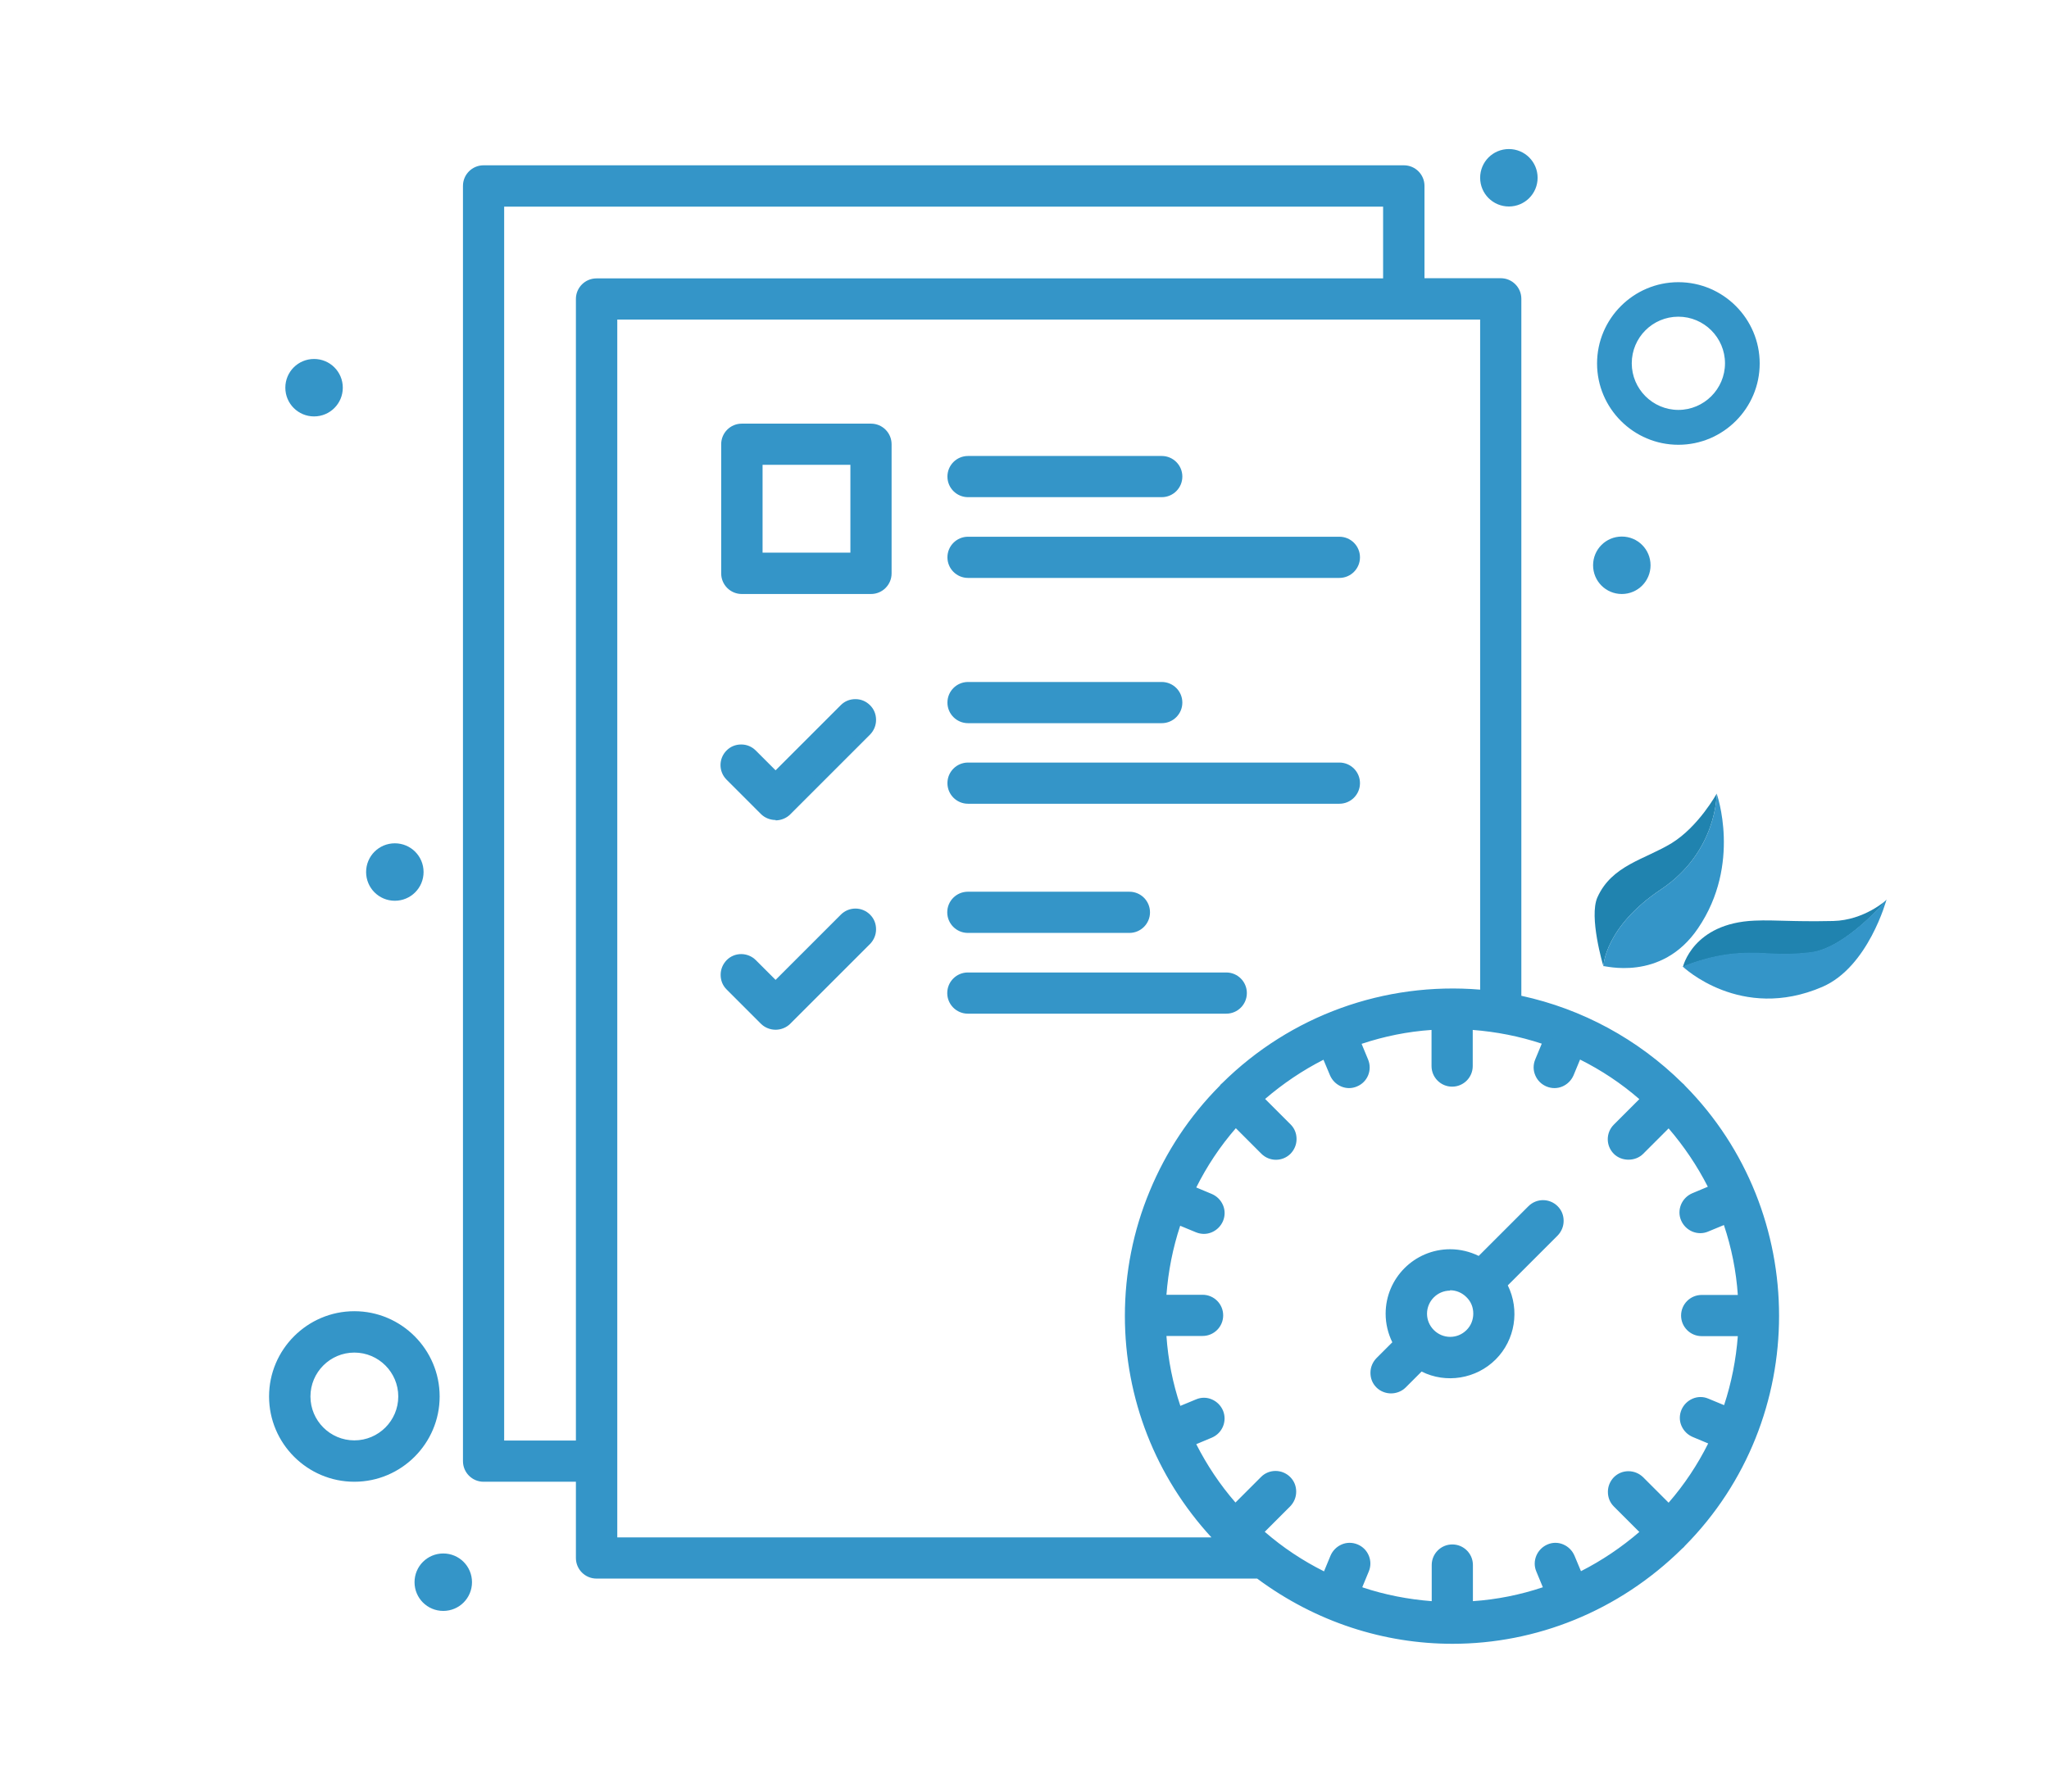 <?xml version="1.0" encoding="UTF-8"?>
<svg xmlns="http://www.w3.org/2000/svg" id="Layer_1" data-name="Layer 1" viewBox="0 0 113.39 99.21">
  <defs>
    <style>
      .cls-1 {
        fill: #2083af;
      }

      .cls-1, .cls-2 {
        stroke-width: 0px;
      }

      .cls-2 {
        fill: #3495c8;
      }
    </style>
  </defs>
  <g>
    <path class="cls-1" d="M88.73,53.48c-.02-.06-.81-2.73-.33-3.81.8-1.78,2.62-2.09,4.11-3,1.49-.92,2.49-2.74,2.49-2.74,0,0,.04,3.21-3.08,5.3-3.12,2.08-3.19,4.25-3.19,4.25Z"></path>
    <path class="cls-2" d="M88.73,53.48c-.02-.06,3.2.92,5.24-2.1,2.42-3.56,1.03-7.45,1.03-7.45,0,0,.04,3.21-3.08,5.3-3.12,2.08-3.19,4.25-3.19,4.25Z"></path>
    <path class="cls-1" d="M93.13,53.53s.54-2.43,3.97-2.57c1.21-.05,1.94.07,4.35.02,1.72-.04,2.94-1.16,2.94-1.16,0,0-2.26,2.7-4.22,2.92-1.95.22-2.32-.05-3.97.05s-3.08.74-3.08.74Z"></path>
    <path class="cls-2" d="M93.13,53.51s3.2,3.06,7.71,1.12c2.56-1.1,3.56-4.84,3.56-4.84,0,0-2.26,2.7-4.22,2.92-1.95.22-2.32-.05-3.97.05s-3.08.74-3.08.74Z"></path>
  </g>
  <g>
    <g>
      <path class="cls-2" d="M84.76,66.94l-2.89,2.89c-.49-.28-1.05-.43-1.63-.43-1.83,0-3.32,1.48-3.32,3.32,0,.58.15,1.14.43,1.63l-1.01,1.01c-.35.35-.35.91,0,1.26.35.35.91.35,1.26,0l1.02-1.02c1.27.72,2.9.53,3.97-.54,1.07-1.07,1.25-2.71.54-3.97l2.89-2.89c.35-.35.35-.91,0-1.26-.35-.35-.91-.35-1.26,0h0ZM81.33,73.8c-.29.29-.67.45-1.08.45-.85,0-1.53-.68-1.53-1.53s.69-1.53,1.53-1.53c.41,0,.79.16,1.08.45.6.6.6,1.57,0,2.17h0Z"></path>
      <path class="cls-2" d="M76.98,77.13c-.29,0-.59-.11-.81-.33-.22-.22-.33-.5-.33-.81s.12-.59.33-.81l.88-.88c-.24-.49-.37-1.03-.37-1.58,0-1.97,1.6-3.57,3.57-3.57.55,0,1.09.13,1.58.37l2.75-2.75c.45-.45,1.17-.45,1.62,0,.22.22.33.5.33.81s-.12.59-.33.81l-2.76,2.76c.67,1.36.41,3.02-.67,4.1-1.08,1.08-2.75,1.35-4.1.67l-.88.88c-.22.22-.52.33-.81.33ZM80.25,69.65c-1.69,0-3.07,1.38-3.07,3.07,0,.53.14,1.05.4,1.5l.09.17-1.15,1.15c-.12.12-.19.28-.19.46s.07.33.19.46c.25.25.66.25.91,0l1.15-1.15.17.09c1.19.67,2.7.47,3.67-.5.97-.97,1.17-2.48.5-3.67l-.09-.17,3.02-3.02c.12-.12.19-.28.19-.46s-.07-.33-.19-.46c-.24-.24-.67-.24-.91,0l-.18-.18.18.18-3.02,3.02-.17-.09c-.46-.26-.98-.4-1.5-.4ZM80.25,74.5c-.98,0-1.78-.8-1.78-1.78s.8-1.78,1.78-1.78c.48,0,.92.19,1.26.52.34.34.52.78.52,1.26s-.19.92-.52,1.26h0c-.34.34-.79.52-1.26.52ZM80.25,71.44c-.71,0-1.28.58-1.28,1.28s.58,1.28,1.28,1.28c.34,0,.66-.13.91-.38.24-.24.37-.56.37-.91s-.13-.67-.38-.91c-.24-.24-.56-.38-.91-.38Z"></path>
    </g>
    <g>
      <path class="cls-2" d="M48.2,23.69h-7.15c-.49,0-.89.4-.89.89v7.15c0,.49.4.89.89.89h7.15c.49,0,.89-.4.89-.89v-7.15c0-.49-.4-.89-.89-.89ZM47.31,30.84h-5.36v-5.36h5.36v5.36Z"></path>
      <path class="cls-2" d="M48.2,32.88h-7.15c-.63,0-1.14-.51-1.14-1.14v-7.15c0-.63.51-1.14,1.14-1.14h7.15c.63,0,1.14.51,1.14,1.14v7.15c0,.63-.51,1.14-1.14,1.14ZM41.06,23.94c-.35,0-.64.29-.64.64v7.15c0,.35.29.64.64.64h7.15c.35,0,.64-.29.64-.64v-7.15c0-.35-.29-.64-.64-.64h-7.15ZM47.56,31.09h-5.86v-5.86h5.86v5.86ZM42.2,30.59h4.86v-4.86h-4.86v4.86Z"></path>
    </g>
    <g>
      <path class="cls-2" d="M53.57,31.74h20.55c.49,0,.89-.4.89-.89s-.4-.89-.89-.89h-20.55c-.49,0-.89.4-.89.89s.4.89.89.89Z"></path>
      <path class="cls-2" d="M74.12,31.99h-20.55c-.63,0-1.14-.51-1.14-1.14s.51-1.14,1.14-1.14h20.55c.63,0,1.14.51,1.14,1.14s-.51,1.14-1.14,1.14ZM53.57,30.2c-.35,0-.64.29-.64.64s.29.64.64.64h20.55c.35,0,.64-.29.64-.64s-.29-.64-.64-.64h-20.55Z"></path>
    </g>
    <g>
      <path class="cls-2" d="M53.57,27.27h10.72c.49,0,.89-.4.89-.89s-.4-.89-.89-.89h-10.72c-.49,0-.89.4-.89.89s.4.89.89.89Z"></path>
      <path class="cls-2" d="M64.29,27.52h-10.72c-.63,0-1.14-.51-1.14-1.14s.51-1.14,1.14-1.14h10.72c.63,0,1.14.51,1.14,1.14s-.51,1.14-1.14,1.14ZM53.57,25.73c-.35,0-.64.29-.64.64s.29.64.64.64h10.72c.35,0,.64-.29.64-.64s-.29-.64-.64-.64h-10.72Z"></path>
    </g>
    <g>
      <path class="cls-2" d="M53.57,44.24h20.55c.49,0,.89-.4.89-.89s-.4-.89-.89-.89h-20.55c-.49,0-.89.4-.89.89s.4.89.89.89Z"></path>
      <path class="cls-2" d="M74.12,44.49h-20.55c-.63,0-1.14-.51-1.14-1.14s.51-1.14,1.14-1.14h20.55c.63,0,1.14.51,1.14,1.14s-.51,1.14-1.14,1.14ZM53.57,42.71c-.35,0-.64.29-.64.64s.29.64.64.64h20.55c.35,0,.64-.29.64-.64s-.29-.64-.64-.64h-20.55Z"></path>
    </g>
    <g>
      <path class="cls-2" d="M53.57,39.78h10.72c.49,0,.89-.4.89-.89s-.4-.89-.89-.89h-10.72c-.49,0-.89.4-.89.89s.4.89.89.89Z"></path>
      <path class="cls-2" d="M64.29,40.03h-10.72c-.63,0-1.14-.51-1.14-1.14s.51-1.14,1.14-1.14h10.72c.63,0,1.14.51,1.14,1.14s-.51,1.14-1.14,1.14ZM53.57,38.24c-.35,0-.64.29-.64.64s.29.64.64.64h10.72c.35,0,.64-.29.64-.64s-.29-.64-.64-.64h-10.72Z"></path>
    </g>
    <g>
      <path class="cls-2" d="M46.71,39.19l-3.79,3.79-1.26-1.26c-.35-.35-.91-.35-1.26,0-.35.35-.35.91,0,1.26l1.9,1.9c.17.17.39.26.63.26s.46-.09.63-.26l4.42-4.42c.35-.35.35-.91,0-1.26-.35-.35-.91-.35-1.26,0h0Z"></path>
      <path class="cls-2" d="M42.92,45.39c-.3,0-.6-.12-.81-.33l-1.9-1.9c-.45-.45-.45-1.17,0-1.62.22-.22.5-.33.81-.33h0c.31,0,.59.12.81.34l1.09,1.09,3.61-3.61c.22-.22.5-.33.81-.33h0c.31,0,.59.12.81.34.22.22.33.5.33.81s-.12.59-.33.81l-4.42,4.42c-.21.21-.51.33-.81.33ZM41.02,41.71c-.17,0-.33.07-.45.19-.25.25-.25.66,0,.91l1.9,1.9c.24.24.67.24.91,0l4.42-4.42c.12-.12.19-.28.19-.46s-.07-.33-.19-.46c-.12-.12-.28-.19-.46-.19h0c-.17,0-.33.07-.45.19l-3.97,3.97-1.44-1.44c-.12-.12-.28-.19-.46-.19h0Z"></path>
    </g>
    <g>
      <path class="cls-2" d="M68.76,54.97c0-.49-.4-.89-.89-.89h-14.3c-.49,0-.89.4-.89.89s.4.89.89.89h14.3c.49,0,.89-.4.89-.89Z"></path>
      <path class="cls-2" d="M67.86,56.11h-14.3c-.63,0-1.14-.51-1.14-1.14s.51-1.14,1.14-1.14h14.3c.63,0,1.14.51,1.14,1.14s-.51,1.14-1.14,1.14ZM53.57,54.32c-.35,0-.64.29-.64.64s.29.64.64.64h14.3c.35,0,.64-.29.64-.64s-.29-.64-.64-.64h-14.3Z"></path>
    </g>
    <g>
      <path class="cls-2" d="M53.57,51.39h8.94c.49,0,.89-.4.89-.89s-.4-.89-.89-.89h-8.94c-.49,0-.89.4-.89.89s.4.89.89.89Z"></path>
      <path class="cls-2" d="M62.5,51.64h-8.94c-.63,0-1.14-.51-1.14-1.14s.51-1.14,1.14-1.14h8.94c.63,0,1.14.51,1.14,1.14s-.51,1.14-1.14,1.14ZM53.57,49.86c-.35,0-.64.29-.64.64s.29.64.64.64h8.94c.35,0,.64-.29.64-.64s-.29-.64-.64-.64h-8.94Z"></path>
    </g>
    <g>
      <path class="cls-2" d="M46.71,50.81l-3.79,3.79-1.26-1.26c-.35-.35-.91-.35-1.26,0-.35.35-.35.91,0,1.26l1.9,1.9c.17.17.39.26.63.26s.46-.09.63-.26l4.42-4.42c.35-.35.35-.91,0-1.26-.35-.35-.91-.35-1.26,0h0Z"></path>
      <path class="cls-2" d="M42.92,57c-.3,0-.6-.12-.81-.33l-1.9-1.9c-.22-.22-.33-.5-.33-.81,0-.31.12-.59.33-.81.44-.45,1.17-.45,1.62,0l1.09,1.09,3.61-3.61c.45-.45,1.17-.45,1.62,0,.22.22.33.5.33.81s-.12.59-.33.81l-4.42,4.42c-.21.21-.51.33-.81.33ZM41.02,53.32c-.17,0-.33.06-.46.19-.12.12-.19.28-.19.46s.07.33.19.46l1.9,1.9c.24.24.67.24.91,0l4.42-4.42c.12-.12.19-.28.19-.46s-.07-.33-.19-.46c-.25-.25-.66-.25-.91,0l-3.97,3.97-1.44-1.44c-.13-.12-.29-.19-.46-.19Z"></path>
    </g>
    <g>
      <path class="cls-2" d="M19.61,72.84c-2.46,0-4.47,2-4.47,4.47s2,4.47,4.47,4.47,4.47-2,4.47-4.47-2-4.47-4.47-4.47ZM19.61,79.99c-1.48,0-2.68-1.2-2.68-2.68s1.2-2.68,2.68-2.68,2.68,1.2,2.68,2.68-1.2,2.68-2.68,2.68Z"></path>
      <path class="cls-2" d="M19.61,82.02c-2.6,0-4.72-2.12-4.72-4.72s2.12-4.72,4.72-4.72,4.72,2.12,4.72,4.72-2.12,4.72-4.72,4.72ZM19.61,73.09c-2.33,0-4.22,1.89-4.22,4.22s1.89,4.22,4.22,4.22,4.22-1.89,4.22-4.22-1.89-4.22-4.22-4.22ZM19.61,80.24c-1.62,0-2.93-1.31-2.93-2.93s1.31-2.93,2.93-2.93,2.93,1.31,2.93,2.93-1.31,2.93-2.93,2.93ZM19.61,74.87c-1.34,0-2.43,1.09-2.43,2.43s1.09,2.43,2.43,2.43,2.43-1.09,2.43-2.43-1.09-2.43-2.43-2.43Z"></path>
    </g>
    <g>
      <circle class="cls-2" cx="17.38" cy="21.46" r="1.34"></circle>
      <path class="cls-2" d="M17.38,23.05c-.88,0-1.59-.71-1.59-1.59s.71-1.59,1.59-1.59,1.59.71,1.59,1.59-.71,1.59-1.59,1.59ZM17.38,20.37c-.6,0-1.09.49-1.09,1.09s.49,1.09,1.09,1.09,1.09-.49,1.09-1.09-.49-1.09-1.09-1.09Z"></path>
    </g>
    <g>
      <circle class="cls-2" cx="89.75" cy="31.29" r="1.34"></circle>
      <path class="cls-2" d="M89.75,32.88c-.88,0-1.59-.71-1.59-1.59s.71-1.59,1.59-1.59,1.59.71,1.59,1.59-.71,1.59-1.59,1.59ZM89.75,30.2c-.6,0-1.09.49-1.09,1.09s.49,1.09,1.09,1.09,1.09-.49,1.09-1.09-.49-1.09-1.09-1.09Z"></path>
    </g>
    <g>
      <circle class="cls-2" cx="83.5" cy="9.84" r="1.34"></circle>
      <path class="cls-2" d="M83.5,11.43c-.88,0-1.59-.71-1.59-1.59s.71-1.59,1.59-1.59,1.59.71,1.59,1.59-.71,1.59-1.59,1.59ZM83.5,8.75c-.6,0-1.09.49-1.09,1.09s.49,1.09,1.09,1.09,1.09-.49,1.09-1.09-.49-1.09-1.09-1.09Z"></path>
    </g>
    <g>
      <circle class="cls-2" cx="21.85" cy="48.27" r="1.34"></circle>
      <path class="cls-2" d="M21.85,49.86c-.88,0-1.59-.71-1.59-1.59s.71-1.59,1.59-1.59,1.59.71,1.59,1.59-.71,1.59-1.59,1.59ZM21.85,47.18c-.6,0-1.09.49-1.09,1.09s.49,1.09,1.09,1.09,1.09-.49,1.09-1.09-.49-1.09-1.09-1.09Z"></path>
    </g>
    <g>
      <circle class="cls-2" cx="24.53" cy="87.58" r="1.34"></circle>
      <path class="cls-2" d="M24.53,89.17c-.88,0-1.59-.71-1.59-1.59s.71-1.59,1.59-1.59,1.59.71,1.59,1.59-.71,1.59-1.59,1.59ZM24.53,86.49c-.6,0-1.09.49-1.09,1.09s.49,1.09,1.09,1.09,1.09-.49,1.09-1.09-.49-1.09-1.09-1.09Z"></path>
    </g>
    <g>
      <path class="cls-2" d="M93.07,60.27s-.04-.05-.06-.07c-.02-.02-.05-.04-.07-.06-2.51-2.48-5.65-4.14-8.99-4.82V16.55c0-.49-.4-.89-.89-.89h-4.47v-5.36c0-.49-.4-.89-.89-.89H26.76c-.49,0-.89.4-.89.89v70.59c0,.49.4.89.89.89h5.36v4.47c0,.49.4.89.89.89h36.65c7.03,5.28,16.93,4.68,23.28-1.6.02-.02.05-.04.07-.06s.04-.05.06-.07c6.91-6.98,6.89-18.17,0-25.13h0ZM32.12,16.55v63.44h-4.47V11.18h49.14v4.47h-43.78c-.49,0-.89.4-.89.89h0ZM33.91,85.35V17.44h48.25v37.62c-5.22-.52-10.47,1.25-14.35,5.09-.02.02-.05.04-.07.06s-.04.05-.06.07c-1.62,1.64-2.92,3.58-3.82,5.74,0,0,0,0,0,0,0,0,0,0,0,.01-.87,2.1-1.35,4.4-1.35,6.8,0,4.82,1.93,9.25,5.12,12.51h-33.71ZM94.17,73.73h2.26c-.08,1.53-.39,3.01-.87,4.4l-1.11-.46c-.46-.19-.98.03-1.17.49-.19.46.03.98.49,1.17l1.11.46c-.66,1.38-1.51,2.64-2.52,3.77l-1.6-1.6c-.35-.35-.91-.35-1.26,0-.35.35-.35.91,0,1.26l1.6,1.6c-1.11,1-2.37,1.84-3.72,2.5l-.46-1.11c-.19-.46-.71-.67-1.17-.48-.46.19-.67.71-.48,1.17l.46,1.11c-1.4.5-2.9.8-4.45.89v-2.26c0-.49-.4-.89-.89-.89s-.89.4-.89.89v2.26c-1.53-.08-3.01-.39-4.4-.87l.46-1.11c.19-.46-.03-.98-.49-1.17-.46-.19-.98.03-1.17.49l-.46,1.11c-1.38-.66-2.64-1.51-3.77-2.52l1.6-1.6c.35-.35.35-.91,0-1.26-.35-.35-.91-.35-1.26,0l-1.6,1.6c-1-1.11-1.84-2.37-2.5-3.72l1.11-.46c.46-.19.67-.71.48-1.17-.19-.46-.71-.67-1.17-.48l-1.11.46c-.5-1.4-.8-2.9-.89-4.45h2.26c.49,0,.89-.4.89-.89s-.4-.89-.89-.89h-2.26c.08-1.53.39-3.01.87-4.4l1.11.46c.46.19.98-.03,1.17-.49.19-.46-.03-.98-.49-1.17l-1.11-.46c.66-1.38,1.51-2.64,2.52-3.77l1.6,1.6c.35.35.91.35,1.26,0s.35-.91,0-1.26l-1.6-1.6c1.11-1,2.37-1.84,3.72-2.5l.46,1.11c.19.46.72.67,1.17.48.46-.19.67-.71.48-1.17l-.46-1.11c1.4-.5,2.9-.8,4.45-.89v2.26c0,.49.4.89.89.89s.89-.4.89-.89v-2.26c1.53.08,3.01.39,4.4.87l-.46,1.11c-.19.46.03.98.49,1.17.46.19.98-.03,1.17-.49l.46-1.11c1.38.66,2.64,1.51,3.77,2.52l-1.6,1.6c-.35.35-.35.91,0,1.26.35.35.91.35,1.26,0l1.6-1.6c1,1.11,1.84,2.37,2.5,3.72l-1.11.46c-.46.19-.67.71-.48,1.17.19.46.72.67,1.17.48l1.11-.46c.5,1.4.8,2.9.89,4.45h-2.26c-.49,0-.89.4-.89.89,0,.49.4.89.89.89h0Z"></path>
      <path class="cls-2" d="M80.38,90.99c-3.77,0-7.55-1.19-10.81-3.61h-36.56c-.63,0-1.14-.51-1.14-1.14v-4.22h-5.11c-.63,0-1.14-.51-1.14-1.14V10.29c0-.63.51-1.14,1.14-1.14h50.93c.63,0,1.14.51,1.14,1.14v5.11h4.22c.63,0,1.14.51,1.14,1.14v38.58c3.37.73,6.45,2.4,8.92,4.84.03.02.05.04.07.06l.06.07h0c6.95,7.03,6.95,18.46,0,25.48-.02.02-.04.05-.06.07-.03.03-.05.05-.08.07-3.53,3.49-8.11,5.28-12.72,5.28ZM26.76,9.65c-.35,0-.64.29-.64.64v70.59c0,.35.29.64.64.64h5.61v4.72c0,.35.29.64.64.64h36.73l.07.05c7.04,5.29,16.69,4.62,22.95-1.58l.11-.11c6.78-6.85,6.78-17.97.02-24.8l-.11-.11c-2.46-2.44-5.53-4.08-8.88-4.76l-.2-.04V16.55c0-.35-.29-.64-.64-.64h-4.72v-5.61c0-.35-.29-.64-.64-.64H26.76ZM81.02,89.16v-2.53c0-.35-.29-.64-.64-.64s-.64.29-.64.64v2.53h-.26c-1.53-.1-3.03-.4-4.47-.9l-.25-.09.56-1.36c.13-.33-.02-.71-.35-.84-.16-.07-.33-.07-.49,0s-.28.19-.35.35l-.56,1.36-.24-.11c-1.38-.67-2.67-1.53-3.83-2.56l-.2-.18,1.78-1.78c.12-.12.19-.28.19-.46s-.07-.33-.19-.46c-.25-.25-.66-.25-.91,0l-1.78,1.78-.18-.2c-1.02-1.14-1.88-2.41-2.54-3.78l-.12-.24,1.35-.56c.33-.14.48-.51.35-.84-.07-.16-.19-.28-.35-.35-.16-.06-.33-.07-.49,0l-1.36.56-.09-.25c-.51-1.46-.82-2.98-.9-4.52v-.26s2.51,0,2.51,0c.35,0,.64-.29.64-.64s-.29-.64-.64-.64h-2.53v-.26c.1-1.53.4-3.03.9-4.47l.09-.25,1.36.56c.16.07.33.07.49,0,.16-.07.28-.19.35-.35.07-.16.06-.33,0-.49-.07-.16-.19-.28-.35-.35l-1.36-.56.11-.24c.67-1.39,1.53-2.67,2.56-3.83l.18-.2,1.78,1.78c.25.25.66.25.91,0,.25-.25.25-.66,0-.91l-1.78-1.78.2-.18c1.14-1.02,2.41-1.88,3.78-2.54l.24-.12.56,1.36c.07.16.19.28.35.35.16.07.33.06.49,0,.33-.14.48-.51.35-.84l-.56-1.35.25-.09c1.46-.51,2.98-.82,4.52-.9h.26s0,2.51,0,2.51c0,.35.29.64.64.64s.64-.29.64-.64v-2.53h.26c1.53.1,3.03.4,4.47.9l.25.09-.56,1.36c-.07.16-.07.33,0,.49.07.16.19.28.35.35.16.07.33.07.49,0,.16-.07.28-.19.35-.35l.56-1.36.24.11c1.39.67,2.68,1.53,3.83,2.56l.2.18-1.78,1.78c-.25.25-.25.66,0,.91.24.24.67.24.91,0l1.78-1.78.18.2c1.02,1.14,1.88,2.41,2.54,3.78l.12.24-1.35.56c-.16.07-.28.19-.35.35-.07.16-.06.33,0,.49s.19.28.35.35c.16.07.33.06.49,0l1.36-.56.09.25c.51,1.45.82,2.97.9,4.52v.26s-2.51,0-2.51,0c-.35,0-.64.29-.64.64s.29.64.64.64h2.53v.26c-.1,1.53-.4,3.03-.9,4.47l-.09.25-1.36-.56c-.16-.07-.33-.07-.49,0-.16.07-.28.19-.35.35-.07.16-.07.33,0,.49.07.16.19.28.35.35l1.36.56-.11.24c-.67,1.39-1.53,2.67-2.56,3.83l-.18.2-1.78-1.78c-.25-.25-.66-.25-.91,0-.12.12-.19.28-.19.46s.07.33.19.46l1.78,1.78-.2.18c-1.14,1.02-2.41,1.88-3.78,2.54l-.24.12-.56-1.36c-.07-.16-.19-.28-.35-.35-.16-.06-.33-.07-.49,0-.16.07-.28.19-.35.35-.07.16-.06.33,0,.49l.56,1.35-.25.09c-1.45.51-2.97.82-4.52.9h-.26ZM75.41,87.87c1.23.41,2.52.66,3.82.76v-2c0-.63.51-1.14,1.14-1.14s1.14.51,1.14,1.14v2c1.32-.09,2.62-.35,3.87-.77l-.36-.87c-.12-.28-.12-.59,0-.88.12-.28.34-.5.62-.62.28-.12.59-.12.87,0,.28.12.5.34.62.62l.36.86c1.16-.59,2.24-1.32,3.23-2.17l-1.41-1.41c-.22-.22-.33-.5-.33-.81,0-.31.12-.59.33-.81.45-.45,1.17-.44,1.62,0l1.41,1.41c.87-1,1.6-2.1,2.19-3.28l-.86-.36c-.28-.12-.5-.34-.62-.62-.12-.28-.12-.59,0-.88.12-.28.34-.5.62-.62.28-.12.59-.12.87,0l.87.36c.41-1.24.66-2.52.76-3.82h-2c-.63,0-1.14-.51-1.14-1.14s.51-1.14,1.14-1.14h2c-.09-1.32-.35-2.62-.77-3.87l-.87.36c-.28.12-.59.12-.88,0-.28-.12-.5-.34-.62-.62-.12-.28-.12-.59,0-.88.12-.28.34-.5.62-.62l.86-.36c-.59-1.16-1.32-2.24-2.17-3.23l-1.41,1.41c-.43.43-1.19.43-1.62,0-.45-.45-.45-1.17,0-1.62l1.41-1.41c-1-.87-2.1-1.6-3.28-2.19l-.36.87c-.12.28-.34.5-.62.62-.28.12-.59.12-.88,0-.28-.12-.5-.33-.62-.62-.12-.28-.12-.59,0-.88l.36-.87c-1.24-.41-2.52-.66-3.82-.76v2c0,.63-.51,1.14-1.14,1.14s-1.14-.51-1.14-1.14v-2c-1.32.09-2.61.35-3.87.77l.36.87c.24.58-.03,1.25-.62,1.49-.28.12-.59.12-.87,0-.28-.12-.5-.34-.62-.62l-.36-.86c-1.16.59-2.24,1.32-3.23,2.17l1.41,1.41c.22.22.33.5.33.81s-.12.59-.33.81c-.45.45-1.17.45-1.62,0l-1.41-1.41c-.87,1-1.6,2.1-2.19,3.28l.86.36c.28.12.5.34.62.62.12.28.12.59,0,.88-.12.28-.34.5-.62.62-.28.12-.59.12-.88,0l-.87-.36c-.41,1.24-.66,2.52-.76,3.82h2c.63,0,1.14.51,1.14,1.14s-.51,1.14-1.14,1.14h-2c.09,1.32.35,2.62.77,3.87l.87-.36c.28-.12.59-.12.87,0,.28.12.5.34.62.62.24.58-.03,1.25-.62,1.5l-.86.36c.59,1.16,1.31,2.24,2.17,3.23l1.41-1.41c.44-.45,1.17-.45,1.62,0,.22.22.33.5.33.81s-.12.59-.33.81l-1.41,1.41c1,.87,2.1,1.6,3.28,2.19l.36-.87c.12-.28.34-.5.62-.62.28-.12.59-.12.88,0,.58.24.86.91.62,1.49l-.36.87ZM68.22,85.6h-34.56V17.19h48.75v38.14l-.27-.03c-5.24-.52-10.4,1.3-14.15,5.01l-.12.11c-1.64,1.66-2.9,3.56-3.78,5.68-.89,2.15-1.33,4.41-1.33,6.73,0,4.64,1.79,9.02,5.05,12.33l.42.42ZM34.16,85.1h32.88c-3.09-3.36-4.79-7.69-4.79-12.26,0-2.38.46-4.71,1.37-6.9.91-2.2,2.21-4.16,3.88-5.84.02-.03.04-.05.06-.08l.07-.06c3.79-3.75,8.98-5.62,14.28-5.18V17.69h-47.75v67.41ZM32.37,80.24h-4.97V10.93h49.64v4.97h-44.03c-.35,0-.64.29-.64.64v63.69ZM27.9,79.74h3.97V16.55c0-.63.51-1.14,1.14-1.14h43.53v-3.97H27.9v68.3Z"></path>
    </g>
    <g>
      <path class="cls-2" d="M92.88,24.37c2.34,0,4.25-1.91,4.25-4.25s-1.91-4.25-4.25-4.25-4.25,1.91-4.25,4.25,1.91,4.25,4.25,4.25ZM92.88,17.29c1.56,0,2.83,1.27,2.83,2.83s-1.27,2.83-2.83,2.83-2.83-1.27-2.83-2.83,1.27-2.83,2.83-2.83Z"></path>
      <path class="cls-2" d="M92.88,24.62c-2.48,0-4.5-2.02-4.5-4.5s2.02-4.5,4.5-4.5,4.5,2.02,4.5,4.5-2.02,4.5-4.5,4.5ZM92.88,16.12c-2.21,0-4,1.79-4,4s1.8,4,4,4,4-1.79,4-4-1.8-4-4-4ZM92.88,23.2c-1.7,0-3.08-1.38-3.08-3.08s1.38-3.08,3.08-3.08,3.08,1.38,3.08,3.08-1.38,3.08-3.08,3.08ZM92.88,17.53c-1.43,0-2.58,1.16-2.58,2.58s1.16,2.58,2.58,2.58,2.58-1.16,2.58-2.58-1.16-2.58-2.58-2.58Z"></path>
    </g>
  </g>
</svg>
